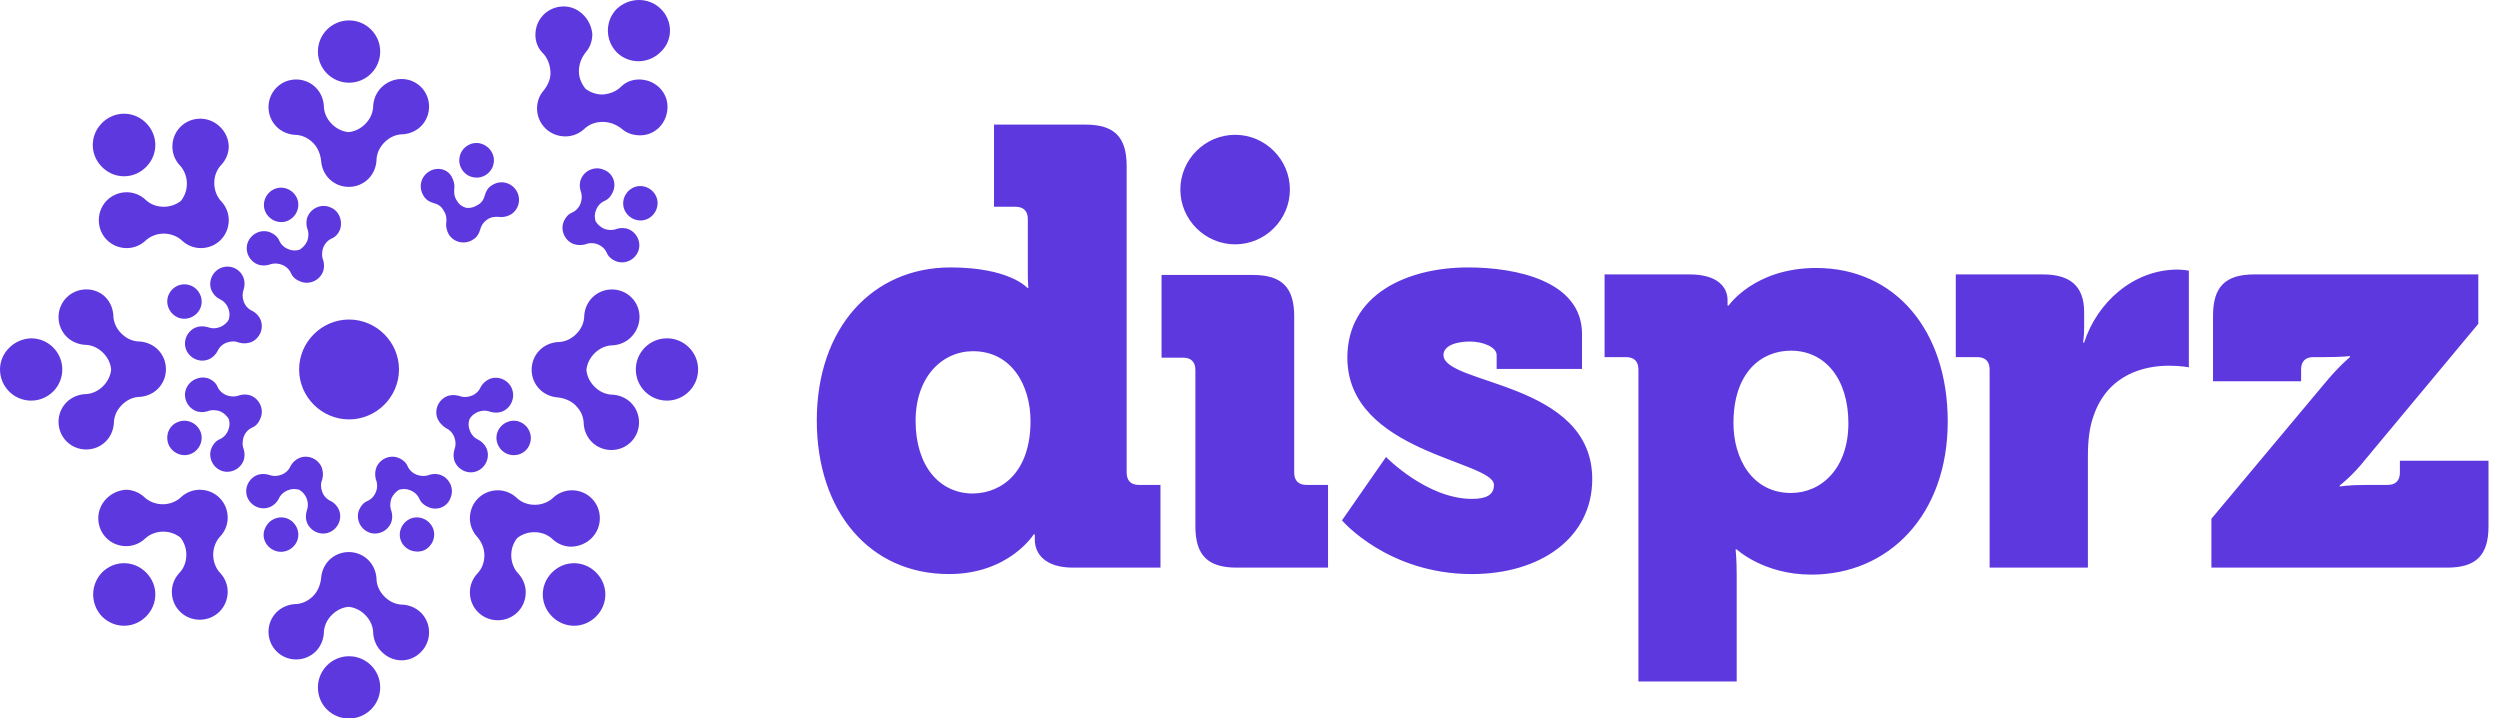 <svg xmlns="http://www.w3.org/2000/svg" width="174" height="50" viewBox="0 0 174 50" fill="none"><path d="M173.2 32.069V36.629C173.2 38.647 172.34 39.507 170.322 39.507H153.914V36.105L161.763 26.724C162.809 25.453 163.557 24.855 163.557 24.855V24.781C163.557 24.781 163.034 24.855 161.763 24.855H161.015C160.455 24.855 160.156 25.154 160.156 25.715V26.537H154.026V21.977C154.026 19.959 154.886 19.099 156.904 19.099H172.49V22.538L164.678 31.919C163.706 33.153 162.847 33.788 162.847 33.788V33.863C162.847 33.863 163.37 33.751 164.678 33.751H166.173C166.734 33.751 167.033 33.452 167.033 32.891V32.069H173.2ZM150.961 25.453C151.784 25.453 152.344 25.566 152.344 25.566V18.838C152.344 18.838 151.933 18.763 151.559 18.763C148.494 18.763 145.953 21.043 145.056 23.846H144.981C144.981 23.846 145.056 23.435 145.056 22.8V21.716C145.056 19.847 144.009 19.099 142.178 19.099H136.123V24.855H137.618C138.179 24.855 138.478 25.154 138.478 25.715V39.507H145.318V31.77C145.318 30.649 145.43 29.752 145.691 29.004C146.7 25.977 149.354 25.453 150.961 25.453ZM135.562 29.34C135.562 35.806 131.488 39.993 126.069 39.993C122.743 39.993 120.874 38.236 120.874 38.236H120.799C120.799 38.236 120.874 38.946 120.874 39.993V47.43H114.034V25.715C114.034 25.154 113.735 24.855 113.174 24.855H111.679V19.099H117.585C119.566 19.099 120.238 19.996 120.238 20.893V21.267H120.313C120.313 21.267 122.107 18.651 126.405 18.651C131.9 18.651 135.562 22.986 135.562 29.34ZM128.648 29.453C128.648 26.388 127.041 24.407 124.649 24.407C122.593 24.407 120.649 25.902 120.649 29.453C120.649 31.919 121.958 34.311 124.649 34.311C126.779 34.311 128.648 32.592 128.648 29.453ZM100.466 24.706C100.466 24.07 101.326 23.771 102.298 23.771C103.27 23.771 104.167 24.183 104.167 24.706V25.678H110.109V23.248C110.109 19.548 105.512 18.613 102.186 18.613C97.888 18.613 93.776 20.52 93.776 24.893C93.776 31.508 103.98 32.069 103.98 33.751C103.98 34.461 103.419 34.723 102.447 34.723C99.308 34.723 96.467 31.807 96.467 31.807L93.402 36.218C93.402 36.218 96.579 39.955 102.447 39.955C107.194 39.955 110.82 37.451 110.82 33.34C110.82 26.537 100.466 26.799 100.466 24.706ZM86.077 39.507H92.431V33.751H90.936C90.375 33.751 90.076 33.452 90.076 32.891V22.015C90.076 19.996 89.216 19.137 87.198 19.137H80.844V24.893H82.339C82.9 24.893 83.199 25.192 83.199 25.752V36.629C83.199 38.647 84.058 39.507 86.077 39.507ZM89.777 13.194C89.777 11.101 88.058 9.382 85.965 9.382C83.871 9.382 82.152 11.101 82.152 13.194C82.152 15.287 83.871 17.006 85.965 17.006C88.058 17.006 89.777 15.287 89.777 13.194ZM74.677 39.507C72.734 39.507 72.023 38.535 72.023 37.563V37.189H71.949C71.949 37.189 70.229 39.955 66.043 39.955C60.512 39.955 56.849 35.582 56.849 29.266C56.849 22.8 60.736 18.613 66.155 18.613C70.267 18.613 71.5 20.034 71.5 20.034H71.575C71.575 20.034 71.537 19.623 71.537 19.137V15.25C71.537 14.689 71.239 14.39 70.678 14.39H69.183V8.672H75.537C77.555 8.672 78.415 9.531 78.415 11.55V32.891C78.415 33.452 78.714 33.751 79.274 33.751H80.769V39.507H74.677ZM71.724 29.303C71.724 26.836 70.416 24.444 67.725 24.444C65.595 24.444 63.726 26.201 63.726 29.303C63.726 32.368 65.333 34.349 67.725 34.349C69.781 34.311 71.724 32.816 71.724 29.303Z" fill="#5D38DF"></path><path d="M24.294 1.421C25.49 1.421 26.462 2.392 26.462 3.588C26.462 4.784 25.49 5.756 24.294 5.756C23.098 5.756 22.127 4.784 22.127 3.588C22.127 2.392 23.098 1.421 24.294 1.421ZM24.294 50.009C25.49 50.009 26.462 49.038 26.462 47.842C26.462 46.645 25.49 45.674 24.294 45.674C23.098 45.674 22.127 46.645 22.127 47.842C22.127 49.075 23.098 50.009 24.294 50.009ZM0 25.715C0 26.911 0.972 27.883 2.168 27.883C3.364 27.883 4.336 26.911 4.336 25.715C4.336 24.519 3.364 23.547 2.168 23.547C0.972 23.584 0 24.556 0 25.715ZM48.589 25.715C48.589 24.519 47.617 23.547 46.421 23.547C45.225 23.547 44.253 24.519 44.253 25.715C44.253 26.911 45.225 27.883 46.421 27.883C47.617 27.883 48.589 26.911 48.589 25.715ZM7.101 8.559C6.242 9.419 6.242 10.765 7.101 11.624C7.961 12.484 9.307 12.484 10.166 11.624C11.026 10.765 11.026 9.419 10.166 8.559C9.307 7.7 7.961 7.7 7.101 8.559ZM41.487 42.908C42.347 42.048 42.347 40.703 41.487 39.843C40.628 38.983 39.282 38.983 38.422 39.843C37.563 40.703 37.563 42.048 38.422 42.908C39.282 43.767 40.628 43.767 41.487 42.908ZM7.101 42.908C7.961 43.767 9.307 43.767 10.166 42.908C11.026 42.048 11.026 40.703 10.166 39.843C9.307 38.983 7.961 38.983 7.101 39.843C6.279 40.703 6.279 42.048 7.101 42.908ZM19.099 13.157C18.501 13.418 18.202 14.128 18.464 14.726C18.725 15.324 19.436 15.623 20.034 15.362C20.631 15.1 20.93 14.39 20.669 13.792C20.407 13.194 19.697 12.895 19.099 13.157ZM29.49 38.311C30.088 38.049 30.387 37.339 30.125 36.741C29.863 36.143 29.153 35.844 28.555 36.105C27.957 36.367 27.658 37.077 27.92 37.675C28.181 38.273 28.892 38.535 29.49 38.311ZM11.736 30.948C11.998 31.546 12.708 31.845 13.306 31.583C13.904 31.321 14.203 30.611 13.941 30.013C13.68 29.415 12.969 29.116 12.371 29.378C11.773 29.602 11.474 30.312 11.736 30.948ZM45.673 13.68C45.412 13.082 44.702 12.783 44.104 13.044C43.506 13.306 43.207 14.016 43.468 14.614C43.73 15.212 44.44 15.511 45.038 15.25C45.636 14.988 45.935 14.278 45.673 13.68ZM11.736 20.52C11.474 21.118 11.773 21.828 12.371 22.09C12.969 22.351 13.68 22.052 13.941 21.454C14.203 20.856 13.904 20.146 13.306 19.884C12.67 19.623 11.998 19.922 11.736 20.52ZM36.853 30.948C37.114 30.35 36.815 29.639 36.217 29.378C35.619 29.116 34.909 29.415 34.648 30.013C34.386 30.611 34.685 31.321 35.283 31.583C35.918 31.845 36.628 31.546 36.853 30.948ZM19.099 38.311C19.697 38.572 20.407 38.273 20.669 37.675C20.93 37.077 20.631 36.367 20.034 36.105C19.436 35.844 18.725 36.143 18.464 36.741C18.165 37.339 18.464 38.049 19.099 38.311ZM33.414 9.98C32.779 9.83 32.106 10.279 31.994 10.914C31.844 11.55 32.293 12.222 32.928 12.334C33.564 12.484 34.236 12.035 34.349 11.4C34.498 10.765 34.05 10.129 33.414 9.98ZM24.294 29.191C26.201 29.191 27.77 27.621 27.77 25.715C27.77 23.809 26.201 22.239 24.294 22.239C22.388 22.239 20.818 23.809 20.818 25.715C20.818 27.621 22.388 29.191 24.294 29.191ZM45.972 0.598C45.113 -0.224 43.767 -0.187 42.908 0.636C42.085 1.495 42.123 2.841 42.945 3.663C43.805 4.485 45.15 4.448 45.972 3.626C46.869 2.804 46.832 1.421 45.972 0.598ZM29.303 6.055C30.05 6.803 30.05 8.036 29.303 8.784C28.966 9.12 28.518 9.307 28.069 9.344C27.583 9.344 27.135 9.531 26.761 9.905C26.387 10.279 26.201 10.727 26.201 11.213C26.163 11.662 25.976 12.11 25.64 12.447C24.892 13.194 23.659 13.194 22.911 12.447C22.575 12.11 22.388 11.662 22.351 11.213C22.313 10.765 22.127 10.279 21.79 9.942C21.416 9.569 20.968 9.382 20.482 9.382C20.034 9.344 19.585 9.157 19.249 8.821C18.501 8.074 18.501 6.84 19.249 6.093C19.996 5.345 21.23 5.345 21.977 6.093C22.313 6.429 22.5 6.877 22.538 7.326C22.538 7.812 22.725 8.26 23.098 8.634C23.435 8.971 23.846 9.157 24.257 9.195C24.668 9.157 25.079 8.971 25.416 8.634C25.789 8.26 25.976 7.812 25.976 7.326C26.014 6.877 26.201 6.429 26.537 6.093C27.322 5.308 28.555 5.308 29.303 6.055ZM29.303 45.375C30.05 44.627 30.05 43.394 29.303 42.646C28.966 42.31 28.518 42.123 28.069 42.086C27.583 42.086 27.135 41.899 26.761 41.525C26.387 41.151 26.201 40.703 26.201 40.217C26.163 39.768 25.976 39.32 25.64 38.983C24.892 38.236 23.659 38.236 22.911 38.983C22.575 39.32 22.388 39.768 22.351 40.217C22.313 40.665 22.127 41.151 21.79 41.488C21.416 41.861 20.968 42.048 20.482 42.048C20.034 42.086 19.585 42.273 19.249 42.609C18.501 43.356 18.501 44.59 19.249 45.337C19.996 46.085 21.23 46.085 21.977 45.337C22.313 45.001 22.5 44.552 22.538 44.104C22.538 43.618 22.725 43.169 23.098 42.796C23.435 42.459 23.846 42.273 24.257 42.235C24.668 42.273 25.079 42.459 25.416 42.796C25.789 43.169 25.976 43.618 25.976 44.104C26.014 44.552 26.201 45.001 26.537 45.337C27.322 46.16 28.555 46.16 29.303 45.375ZM22.986 14.427C22.388 14.166 21.678 14.465 21.416 15.063C21.304 15.324 21.304 15.623 21.379 15.885C21.491 16.147 21.491 16.483 21.379 16.782C21.267 17.044 21.08 17.231 20.856 17.38C20.594 17.455 20.332 17.455 20.071 17.343C19.772 17.231 19.548 17.006 19.436 16.745C19.323 16.483 19.099 16.296 18.837 16.184C18.239 15.922 17.529 16.221 17.268 16.82C17.006 17.418 17.305 18.128 17.903 18.389C18.165 18.501 18.464 18.501 18.725 18.427C18.987 18.314 19.323 18.314 19.622 18.427C19.921 18.539 20.146 18.763 20.258 19.025C20.37 19.286 20.594 19.473 20.893 19.585C21.491 19.847 22.201 19.548 22.463 18.95C22.575 18.688 22.575 18.389 22.5 18.128C22.388 17.866 22.388 17.53 22.5 17.231C22.612 16.932 22.837 16.707 23.098 16.595C23.36 16.483 23.547 16.259 23.659 15.997C23.883 15.362 23.584 14.652 22.986 14.427ZM31.358 34.648C31.62 34.05 31.321 33.34 30.723 33.078C30.461 32.966 30.162 32.966 29.901 33.041C29.639 33.153 29.303 33.153 29.004 33.041C28.705 32.928 28.48 32.704 28.368 32.443C28.256 32.181 28.032 31.994 27.77 31.882C27.172 31.62 26.462 31.919 26.201 32.517C26.088 32.816 26.088 33.078 26.163 33.377C26.275 33.639 26.275 33.975 26.163 34.237C26.051 34.536 25.827 34.76 25.565 34.872C25.303 34.984 25.117 35.208 25.005 35.47C24.743 36.068 25.042 36.778 25.64 37.04C26.238 37.301 26.948 37.002 27.21 36.404C27.322 36.143 27.322 35.844 27.247 35.582C27.135 35.321 27.135 34.984 27.247 34.685C27.359 34.423 27.546 34.237 27.77 34.087C28.032 34.012 28.294 34.012 28.555 34.124C28.854 34.237 29.078 34.461 29.191 34.722C29.303 34.984 29.527 35.171 29.789 35.283C30.424 35.582 31.134 35.283 31.358 34.648ZM12.969 27.023C12.708 27.621 13.007 28.331 13.605 28.593C13.867 28.705 14.165 28.705 14.427 28.63C14.689 28.518 15.025 28.518 15.324 28.63C15.586 28.742 15.773 28.929 15.922 29.154C15.997 29.415 15.997 29.677 15.885 29.938C15.773 30.237 15.548 30.462 15.287 30.574C15.025 30.686 14.838 30.91 14.726 31.172C14.464 31.77 14.764 32.48 15.361 32.742C15.96 33.003 16.67 32.704 16.931 32.106C17.043 31.845 17.043 31.546 16.969 31.284C16.857 31.022 16.857 30.686 16.969 30.387C17.081 30.088 17.305 29.864 17.567 29.752C17.828 29.639 18.015 29.415 18.127 29.116C18.389 28.518 18.09 27.808 17.492 27.546C17.23 27.434 16.931 27.434 16.67 27.509C16.408 27.621 16.072 27.621 15.773 27.509C15.474 27.397 15.249 27.173 15.137 26.911C15.025 26.649 14.801 26.462 14.539 26.35C13.941 26.126 13.231 26.425 12.969 27.023ZM42.011 11.811C41.413 11.55 40.702 11.848 40.441 12.447C40.329 12.708 40.329 13.007 40.403 13.269C40.516 13.53 40.516 13.867 40.403 14.166C40.291 14.465 40.067 14.689 39.805 14.801C39.544 14.913 39.357 15.138 39.245 15.399C38.983 15.997 39.282 16.707 39.88 16.969C40.179 17.081 40.441 17.081 40.74 17.006C41.001 16.894 41.338 16.894 41.599 17.006C41.898 17.119 42.123 17.343 42.235 17.604C42.347 17.866 42.571 18.053 42.833 18.165C43.431 18.427 44.141 18.128 44.403 17.53C44.664 16.932 44.365 16.221 43.767 15.96C43.506 15.848 43.207 15.848 42.945 15.922C42.683 16.035 42.347 16.035 42.048 15.922C41.786 15.81 41.599 15.623 41.45 15.399C41.375 15.138 41.375 14.876 41.487 14.614C41.599 14.315 41.824 14.091 42.085 13.979C42.347 13.867 42.534 13.643 42.646 13.381C42.945 12.745 42.646 12.035 42.011 11.811ZM15.361 18.651C14.764 18.913 14.464 19.623 14.726 20.221C14.838 20.482 15.062 20.707 15.287 20.819C15.548 20.931 15.773 21.155 15.885 21.454C15.997 21.716 15.997 21.977 15.922 22.239C15.81 22.463 15.586 22.65 15.324 22.762C15.025 22.874 14.726 22.874 14.427 22.762C14.165 22.688 13.867 22.688 13.605 22.8C13.007 23.061 12.708 23.771 12.969 24.369C13.231 24.967 13.941 25.266 14.539 25.005C14.801 24.893 15.025 24.668 15.137 24.444C15.249 24.183 15.474 23.958 15.773 23.846C16.072 23.734 16.371 23.734 16.632 23.846C16.894 23.921 17.193 23.921 17.492 23.809C18.09 23.547 18.389 22.837 18.127 22.239C18.015 21.977 17.791 21.753 17.567 21.641C17.305 21.529 17.081 21.305 16.969 21.006C16.857 20.707 16.857 20.408 16.969 20.109C17.043 19.847 17.043 19.548 16.931 19.286C16.67 18.688 15.997 18.389 15.361 18.651ZM35.619 27.023C35.358 26.425 34.648 26.126 34.05 26.388C33.788 26.5 33.564 26.724 33.451 26.948C33.339 27.21 33.115 27.434 32.816 27.546C32.517 27.659 32.218 27.659 31.919 27.546C31.657 27.472 31.358 27.472 31.097 27.584C30.499 27.845 30.2 28.555 30.461 29.154C30.573 29.415 30.798 29.639 31.022 29.789C31.284 29.901 31.508 30.125 31.62 30.424C31.732 30.723 31.732 31.022 31.62 31.321C31.545 31.583 31.545 31.882 31.657 32.144C31.919 32.742 32.629 33.041 33.227 32.779C33.825 32.517 34.124 31.807 33.863 31.209C33.751 30.948 33.526 30.723 33.302 30.611C33.04 30.499 32.816 30.275 32.704 29.976C32.592 29.714 32.592 29.453 32.666 29.191C32.779 28.967 33.003 28.78 33.265 28.668C33.564 28.555 33.863 28.555 34.162 28.668C34.423 28.742 34.722 28.742 34.984 28.63C35.582 28.369 35.881 27.659 35.619 27.023ZM17.23 34.648C17.492 35.246 18.202 35.545 18.8 35.283C19.062 35.171 19.286 34.947 19.398 34.722C19.51 34.461 19.735 34.237 20.034 34.124C20.295 34.012 20.557 34.012 20.818 34.087C21.043 34.199 21.23 34.423 21.342 34.685C21.454 34.984 21.454 35.283 21.342 35.582C21.267 35.844 21.267 36.143 21.379 36.404C21.641 37.002 22.351 37.301 22.949 37.04C23.547 36.778 23.846 36.068 23.584 35.47C23.472 35.208 23.248 34.984 23.024 34.872C22.762 34.76 22.538 34.536 22.426 34.237C22.313 33.938 22.313 33.639 22.426 33.377C22.5 33.115 22.5 32.816 22.388 32.517C22.127 31.919 21.416 31.62 20.818 31.882C20.557 31.994 20.332 32.218 20.22 32.443C20.108 32.704 19.884 32.928 19.585 33.041C19.286 33.153 18.987 33.153 18.688 33.041C18.426 32.966 18.127 32.966 17.866 33.078C17.268 33.34 16.969 34.05 17.23 34.648ZM29.826 11.961C29.265 12.334 29.116 13.082 29.49 13.643C29.639 13.904 29.901 14.054 30.162 14.128C30.461 14.203 30.723 14.353 30.872 14.652C31.059 14.913 31.097 15.212 31.059 15.511C31.022 15.773 31.097 16.072 31.246 16.334C31.62 16.894 32.367 17.044 32.928 16.67C33.19 16.52 33.339 16.259 33.414 15.997C33.489 15.698 33.638 15.474 33.9 15.287C34.162 15.1 34.461 15.063 34.76 15.1C35.021 15.138 35.32 15.063 35.582 14.913C36.142 14.54 36.292 13.792 35.918 13.231C35.544 12.671 34.797 12.521 34.236 12.895C33.975 13.044 33.825 13.306 33.751 13.568C33.676 13.867 33.526 14.128 33.227 14.278C33.003 14.427 32.704 14.502 32.442 14.465C32.181 14.39 31.956 14.241 31.807 13.979C31.62 13.717 31.583 13.418 31.62 13.119C31.657 12.858 31.583 12.559 31.433 12.297C31.134 11.736 30.387 11.587 29.826 11.961ZM4.635 20.707C3.887 21.454 3.887 22.688 4.635 23.435C4.971 23.771 5.42 23.958 5.868 23.996C6.354 23.996 6.802 24.183 7.176 24.556C7.513 24.893 7.699 25.304 7.737 25.715C7.699 26.126 7.513 26.537 7.176 26.874C6.802 27.247 6.354 27.434 5.868 27.434C5.42 27.472 4.971 27.659 4.635 27.995C3.887 28.742 3.887 29.976 4.635 30.723C5.382 31.471 6.616 31.471 7.363 30.723C7.699 30.387 7.886 29.938 7.924 29.49C7.924 29.004 8.111 28.555 8.484 28.182C8.858 27.808 9.307 27.621 9.755 27.621C10.204 27.584 10.652 27.397 10.989 27.061C11.736 26.313 11.736 25.08 10.989 24.332C10.652 23.996 10.204 23.809 9.755 23.771C9.269 23.771 8.821 23.584 8.447 23.211C8.073 22.837 7.886 22.389 7.886 21.903C7.849 21.454 7.662 21.006 7.326 20.669C6.616 19.959 5.382 19.959 4.635 20.707ZM43.954 20.707C43.207 19.959 41.973 19.959 41.226 20.707C40.889 21.043 40.702 21.491 40.665 21.94C40.665 22.426 40.478 22.874 40.104 23.248C39.731 23.622 39.282 23.809 38.796 23.809C38.348 23.846 37.899 24.033 37.563 24.369C36.815 25.117 36.815 26.35 37.563 27.098C37.899 27.434 38.348 27.621 38.796 27.659C39.245 27.696 39.731 27.883 40.067 28.219C40.441 28.593 40.628 29.041 40.628 29.527C40.665 29.976 40.852 30.424 41.188 30.761C41.936 31.508 43.169 31.508 43.917 30.761C44.664 30.013 44.664 28.78 43.917 28.032C43.58 27.696 43.132 27.509 42.683 27.472C42.197 27.472 41.749 27.285 41.375 26.911C41.039 26.575 40.852 26.163 40.815 25.752C40.852 25.341 41.039 24.93 41.375 24.594C41.749 24.22 42.197 24.033 42.683 24.033C43.132 23.996 43.58 23.809 43.917 23.472C44.702 22.688 44.702 21.454 43.954 20.707ZM13.941 8.26C12.857 8.26 11.998 9.12 11.998 10.204C11.998 10.69 12.185 11.138 12.484 11.475C12.82 11.811 13.007 12.297 13.007 12.783C13.007 13.231 12.857 13.643 12.596 13.979C12.259 14.241 11.848 14.39 11.4 14.39C10.876 14.39 10.428 14.203 10.091 13.867C9.755 13.568 9.307 13.381 8.821 13.381C7.737 13.381 6.877 14.241 6.877 15.324C6.877 16.408 7.737 17.268 8.821 17.268C9.307 17.268 9.755 17.081 10.091 16.782C10.428 16.446 10.914 16.259 11.4 16.259C11.886 16.259 12.371 16.446 12.708 16.782C13.044 17.081 13.493 17.268 13.979 17.268C15.062 17.268 15.922 16.408 15.922 15.324C15.922 14.839 15.735 14.39 15.436 14.054C15.1 13.717 14.913 13.231 14.913 12.745C14.913 12.222 15.1 11.774 15.436 11.437C15.735 11.101 15.922 10.652 15.922 10.167C15.885 9.157 15.025 8.26 13.941 8.26ZM41.749 36.068C41.749 34.984 40.889 34.124 39.805 34.124C39.319 34.124 38.871 34.311 38.535 34.61C38.198 34.947 37.712 35.134 37.226 35.134C36.703 35.134 36.255 34.947 35.918 34.61C35.582 34.311 35.133 34.124 34.648 34.124C33.564 34.124 32.704 34.984 32.704 36.068C32.704 36.554 32.891 37.002 33.19 37.339C33.489 37.675 33.713 38.124 33.713 38.647C33.713 39.17 33.526 39.619 33.19 39.955C32.891 40.292 32.704 40.74 32.704 41.226C32.704 42.31 33.564 43.169 34.648 43.169C35.731 43.169 36.591 42.31 36.591 41.226C36.591 40.74 36.404 40.292 36.105 39.955C35.769 39.619 35.582 39.133 35.582 38.647C35.582 38.199 35.731 37.787 35.993 37.451C36.329 37.189 36.74 37.04 37.189 37.04C37.712 37.04 38.161 37.227 38.497 37.563C38.834 37.862 39.282 38.049 39.768 38.049C40.889 38.012 41.749 37.152 41.749 36.068ZM6.84 36.068C6.84 37.152 7.699 38.012 8.783 38.012C9.269 38.012 9.718 37.825 10.054 37.526C10.39 37.189 10.876 37.002 11.362 37.002C11.811 37.002 12.222 37.152 12.558 37.414C12.82 37.75 12.969 38.161 12.969 38.61C12.969 39.133 12.783 39.581 12.446 39.918C12.147 40.254 11.96 40.703 11.96 41.189C11.96 42.273 12.82 43.132 13.904 43.132C14.988 43.132 15.847 42.273 15.847 41.189C15.847 40.703 15.661 40.254 15.361 39.918C15.025 39.581 14.838 39.096 14.838 38.61C14.838 38.124 15.025 37.638 15.361 37.301C15.661 36.965 15.847 36.517 15.847 36.031C15.847 34.947 14.988 34.087 13.904 34.087C13.418 34.087 12.969 34.274 12.633 34.573C12.297 34.909 11.811 35.096 11.325 35.096C10.839 35.096 10.353 34.909 10.017 34.573C9.68 34.274 9.232 34.087 8.746 34.087C7.699 34.162 6.84 35.022 6.84 36.068ZM39.17 0.449C38.086 0.486 37.264 1.346 37.264 2.43C37.264 2.916 37.451 3.364 37.75 3.663C38.086 4 38.273 4.448 38.31 4.971C38.348 5.495 38.123 5.943 37.824 6.317C37.525 6.653 37.376 7.102 37.376 7.588C37.413 8.672 38.273 9.494 39.357 9.494C39.843 9.494 40.291 9.307 40.628 9.008C40.964 8.672 41.413 8.485 41.936 8.485C42.459 8.485 42.908 8.672 43.281 8.971C43.618 9.27 44.066 9.419 44.552 9.419C45.636 9.419 46.458 8.522 46.458 7.438C46.458 6.354 45.561 5.532 44.477 5.532C43.992 5.532 43.543 5.719 43.244 6.018C42.908 6.354 42.459 6.541 41.936 6.578C41.487 6.578 41.076 6.429 40.74 6.167C40.478 5.831 40.291 5.42 40.291 4.971C40.291 4.448 40.478 4 40.777 3.626C41.076 3.289 41.226 2.841 41.226 2.355C41.114 1.271 40.217 0.411 39.17 0.449Z" fill="#5D38DF"></path></svg>
